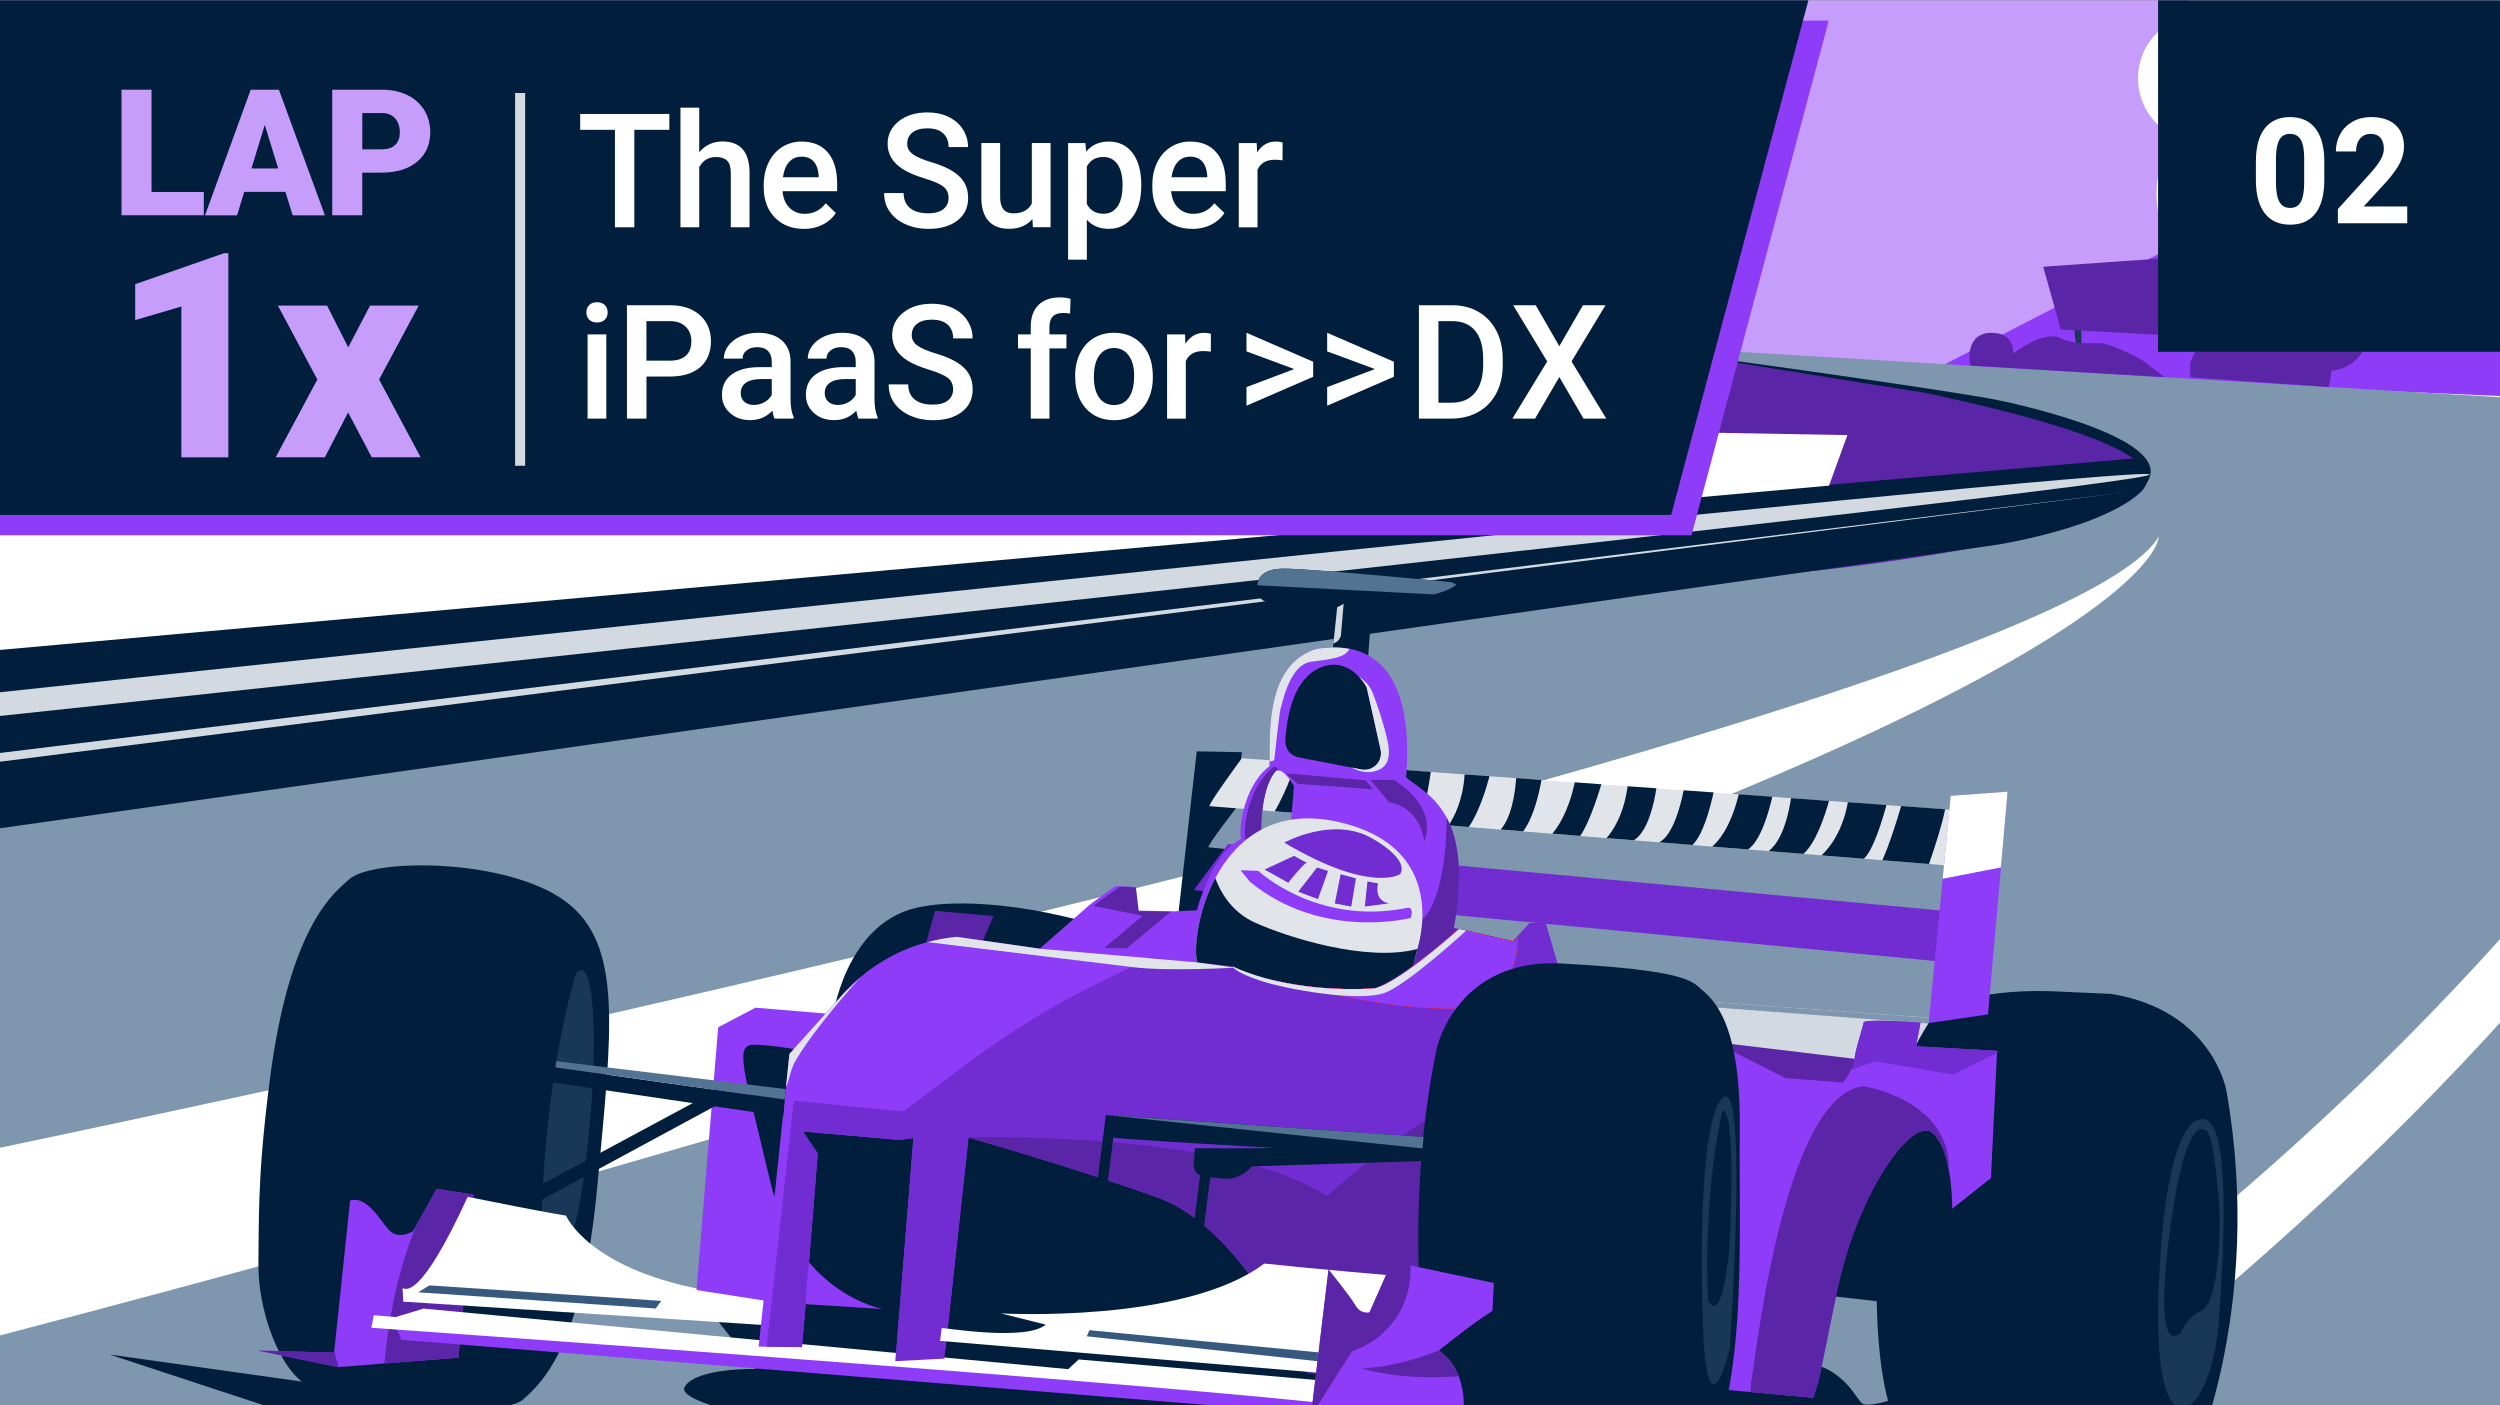 <?xml version="1.0" encoding="UTF-8"?><svg id="_1920x1080_Image" xmlns="http://www.w3.org/2000/svg" viewBox="0 0 539 303"><rect x="0" y="0" width="539" height="303" fill="#808080" stroke="none"/><defs><style>.cls-1{fill:#fff;}.cls-2{fill:#da1d33;}.cls-3{fill:#011f3d;}.cls-4{fill:#d2d9e0;}.cls-5{fill:none;stroke:#d2d9e0;stroke-miterlimit:10;stroke-width:2.17px;}.cls-6{fill:#e1e5ea;}.cls-7{fill:#5b25a7;}.cls-8{fill:#36597d;}.cls-9{fill:#011f3d;}.cls-10{fill:#193857;}.cls-11{fill:#537393;}.cls-12{fill:#c69dfb;}.cls-13{fill:#7e96ae;}.cls-14{fill:#8e3cf7;}.cls-15{fill:#712dd2;}</style></defs><rect class="cls-12" x="-.62" y=".06" width="541.1" height="355.47"/><path class="cls-7" d="M288.58,70.65s21.1-2.84,73.57,5.57c52.47,8.41,117.56,14.57,129.83,22.46,12.26,7.88-48.47,53.2-48.47,53.2l-147.45-2.25-45.43-22.32,37.96-56.65Z"/><path class="cls-1" d="M471.91.06c.27,1.07.58,2.12.94,3.15-6.72.94-11.9,6.7-11.9,13.68,0,5.41,3.11,10.08,7.64,12.35-2.3,3.6-3.64,7.87-3.64,12.47,0,12.8,10.37,23.17,23.17,23.17,1.7,0,3.36-.19,4.96-.54-8.56,7.45-13.98,18.41-13.98,30.65,0,22.43,18.19,40.62,40.62,40.62,7.59,0,14.7-2.09,20.77-5.71V.06h-68.57Z"/><path class="cls-14" d="M536.09,51.33c-5.04,3.82-11.73,4.65-17.55,2.19-17.64-7.48-37.7-6.73-54.73,2.06l-47.45,24.48,124.12,5.39v-37.44l-4.39,3.33Z"/><path class="cls-3" d="M465.06,101.27c-2.68,10.18-32.79,14.49-32.79,14.49L-1.7,177.36l-.03-38.58,464.65-40.19s-2.44-6.38-46.56-15.55v-2.98c16.22,2.03,33.18,4.57,43.35,7.28,0,0,8.57,1.61,5.35,13.93Z"/><path class="cls-13" d="M540.48,355.53V85.73l-194.16-11.57c233.03,29.41,45.04,48.9,45.04,48.9L-1.31,149.84v205.7h541.79Z"/><path class="cls-4" d="M166.04,86.66l-.24.05c-.13-.04-.05-.05.24-.05Z"/><path class="cls-1" d="M541.06,200.18v18.04c-26.95,29.97-60.9,61.47-103.65,93.58l-21.92-3.98s64.78-39.25,125.57-107.64Z"/><path class="cls-1" d="M465.41,115.71C442.15,154.76,32.62,240.66-1.31,247.72v40.55C467.94,165.07,465.41,115.71,465.41,115.71Z"/><path class="cls-3" d="M463.46,102.93c3.45-9.49-32.85-16.69-32.85-16.69-8.31-1.69-52.2-7.97-68.46-10.01l52.47,8.41c44.25,9.2,46.69,15.6,46.69,15.6L-1.31,140.25v38.51l431.88-61.31s29.28-4.61,32.88-14.53Z"/><path class="cls-4" d="M463.46,102.3c-1.02-2.55-423.11,42.62-464.77,47.09v5.11c47.35-5.04,465.78-49.66,464.77-52.2Z"/><polygon class="cls-4" points="-1.31 162.5 -1.31 164.39 458.12 106.15 -1.31 162.5"/><polygon class="cls-3" points="386.29 278.48 412.77 281.45 420.66 240.62 382.09 242.54 386.29 278.48"/><path class="cls-3" d="M179.33,220.36s2.62-22.46,19.92-24.96c0,0,12.19-2.7,34.45,3.25l-5.85,30.32-48.52-8.61Z"/><polygon class="cls-7" points="199.54 203.7 201.59 196.37 214.18 197.51 211.01 204.93 199.54 203.7"/><path class="cls-7" d="M364.44,231.15l34.59,4.17,8.07-7.91s-44.35-5.83-45.02-5.5c-.67.33,2.36,9.23,2.36,9.23Z"/><polygon class="cls-4" points="427.73 220.27 418.74 230.55 353.66 222.73 348.1 215.55 347.86 215.24 347.23 214.42 351.97 214.77 423.42 219.96 427.73 220.27"/><polygon class="cls-13" points="423.79 220.01 423.63 221.27 348.48 215.6 346.69 215.46 348.24 215.29 352.35 214.82 423.79 220.01"/><path class="cls-3" d="M442.84,213.74s-21.85-1.3-27.03,6.84c-5.18,8.14-9.99,19.17-11.05,48.14-1.06,28.97,3.04,44.14,12.76,48.18,9.72,4.04,42.08,14.77,54.33.46,0,0,16.58-34.23,8.19-82.06,0,0-2.81-17.42-24.83-21.01l-12.37-.56Z"/><path class="cls-3" d="M112.71,301.79c-5.11,4.36-39.66.44-46.07-2.88-6.4-3.32-11.12-16.44-10.93-26.88.07-4.68.04-8.75.22-13.7.2-6.09.72-13.54,2.19-25.13,4.26-33.61,13.9-40.72,17.14-43.6,2.46-2.21,10.2-3.33,19-2.95,9.9.44,21.13,2.8,27.73,7.74,12.48,9.32,9.87,28.11,6.81,61.18-3.04,33.06-10.99,41.85-16.09,46.21Z"/><path class="cls-10" d="M124.16,209.87s-6.68,21.41-7.36,52.84c4.79,5.68,6.6,10.53,9.46-12.03,2.86-22.56,2.3-45.99-2.1-40.82Z"/><path class="cls-3" d="M358.34,318.6l150.23,20.61c10.96,1.5,22.07-.33,31.92-5.21v-2.99l-154.11-22.62-4.27-7.29s-129.97-19.32-129.81-18.52-95.22-10.77-95.9-9.55c-.67,1.21-4.9,7.64-4.9,7.64l11.44,14.48s-12.68-.31-15.28,3.78c-2.59,4.09,25,7.58,28.19,13.18l-39.71-2.18-1.02-2.21-111.48-15.68,34.65,11.4-4.6,1.49s231.01,31.35,230.91,32.11c-.1.77,20.19-1.6,20.19-1.6l146.9,20.09h62.84l25.95-4.13v-.58l-188.64-30.19,6.49-2.03Z"/><path class="cls-14" d="M98.84,292.71l-15.98,1.25-9.87.78h-.21s-17.2-3.57-17.2-3.57l16.44.46.04-.29,3.42-32.49c3.63-1.18,6.43,4.29,8.47,6.42,2.05,2.11,5.09.18,5.09.18l.77-1.38,4.33-7.74,7.98,1.25-3.29,35.13Z"/><polygon class="cls-7" points="73 294.74 72.79 294.75 55.58 291.17 72.02 291.63 72.06 291.34 73 294.74"/><path class="cls-7" d="M98.84,292.71l-15.98,1.25c1.3-13.53,4.16-23.24,6.96-29.9l4.33-7.74,7.98,1.25-3.29,35.13Z"/><path class="cls-1" d="M86.8,277.75c.67.08,3.73,2.73,14.03-19.71,18.09,3.65,21.2,4.04,21.2,4.04,0,0,4.69,11.23,29.2,15.91l15.57,1.7-.77,6.08-79.09-5.14-.15-2.89Z"/><path class="cls-3" d="M163.07,222.01c-1.07-.36-6.21,5.21-6.21,5.21l3.42,44.86s9.94,5.7,9.42,6.3c-.52.6-.34,7.95-.34,7.95l225.1,20.3s11.73.37,13.42-2.52l1.7-2.89s-6.29,2.31-7.96,1.44c-1.67-.88-4.49-10.12-17.5-9.1-13.01,1.02-47.87-58.71-47.87-58.71l-38.17-5.5-74.26.59-60.75-7.92Z"/><polygon class="cls-3" points="294.88 142.85 287.35 140.11 287.48 138.74 288.28 130.94 288.58 127.94 295.92 128.72 294.88 142.85"/><path class="cls-3" d="M315.34,129.09c-.25,3.1-5.13,2.92-5.13,2.92l-26.44-1.27s-8.81-.82-8.83-.67c.13.16-4.48.16-3.84-3.76,0,0,0-.05,0-.13-.01-.65.27-3.62,5.82-3.58,6.23.04,35.74,2.89,35.74,2.89,0,0,.66.12,1.33.58.72.49,1.46,1.4,1.34,3.02Z"/><path class="cls-3" d="M258.02,161.99l-4.44,39.19s10.01-.05,10.37-.79c.36-.74,3.79-38.22,3.79-38.22l-9.72-.18Z"/><path class="cls-13" d="M421.3,199.54s-1.78-.18-4.96-.52c-13.89-1.45-54.57-5.73-90.88-9.54-34.26-3.59-64.62-6.78-64.88-6.81-.6-.08,6.11-8.69,6.11-8.69l77.46,5.63,77.14,5.62v13.36s0,.95,0,.95Z"/><path class="cls-13" d="M421.3,198.6s-.03.05-.05.06c-.23.13-2.28.26-4.91.36-13.89-1.45-54.57-5.73-90.88-9.54,6.87-1.23,15.3-3.91,18.63-9.77.02-.04.03-.06.07-.1l77.14,5.62v13.36Z"/><path class="cls-6" d="M422.91,186.85s-2.56-.2-7.03-.57c-2.71-.21-6.11-.48-10.06-.81-1.27-.09-2.59-.21-3.97-.32h-.01s-4.41-.36-4.41-.36c-1.53-.11-3.1-.25-4.72-.37-1.27-.11-2.57-.21-3.89-.32-2.41-.19-4.92-.4-7.49-.6-1.45-.12-2.93-.24-4.43-.36h-.01c-2.53-.2-5.12-.41-7.76-.62h-.01c-1.39-.11-2.8-.22-4.21-.33-2.39-.2-4.79-.38-7.21-.58-1.79-.15-3.6-.3-5.42-.43-1.96-.17-3.93-.32-5.91-.48-1.89-.15-3.79-.29-5.67-.45-2.01-.16-4.01-.32-6.01-.5-2.1-.16-4.2-.33-6.28-.49-1.62-.14-3.23-.26-4.84-.4-2.32-.17-4.62-.37-6.89-.54-1.48-.13-2.91-.24-4.35-.36h-.01c-2-.16-3.98-.32-5.94-.47-2.14-.16-4.23-.34-6.28-.5-7-.57-13.44-1.09-18.99-1.54-2.23-.18-4.33-.35-6.25-.5-8.64-.69-13.95-1.13-14.06-1.14-.6-.08,6.94-10.33,6.94-10.33l11.84.86,4.25.31,18.97,1.38,5.7.42,7.28.52,5.39.39,5.74.42,5.44.4,7.18.52,5.74.42,5.65.41,6.21.44,5.87.44,6.46.46,5.43.39,7.23.53,4.04.3,8.19.6,4.08.29,8.31.6,3.16.23h.01s9.48.7,9.48.7l2.96.21.58,12.16Z"/><path class="cls-14" d="M285.34,304.95s-199.66-16.18-199.07-16.11-.87-2.49-.87-2.49l9.44-.98s68.28,5.28,68.87,5.36c.59.07,104.73,8.51,104.73,8.51l19.92,2.33-3,3.38Z"/><path class="cls-1" d="M91.28,282.14l-5.98,1.82-4.7-.4-.54,2.71s151.81,10.71,202.85,15.99l8.64-4.06-58.99-5.1-2.25,2.09-139.03-13.06Z"/><path class="cls-3" d="M419.37,174.48c-.64,3.28-2.3,8.46-3.49,11.8-2.71-.21-6.11-.48-10.06-.81,1.58-3.45,3.22-8.8,4.07-11.69h.01s9.48.7,9.48.7Z"/><path class="cls-3" d="M401.83,185.15h.01c2.02-1.75,4.05-8.48,4.88-11.6l-8.31-.6c-1.31,7.18-4.76,10.63-5.72,11.47l9.13.73Z"/><path class="cls-3" d="M394.34,172.66c-.91,3.26-2.83,9.09-5.53,11.44-2.41-.19-4.92-.4-7.49-.6,1.51-1.16,3.69-4.08,4.83-11.43l8.19.6Z"/><path class="cls-3" d="M382.11,171.77c-.81,3.56-2.52,9.46-5.22,11.37h-.01c-2.53-.2-5.12-.41-7.76-.62,1.13-.91,3.93-3.81,5.76-11.28l7.23.53Z"/><path class="cls-3" d="M369.45,170.84c-.81,3.69-2.33,9.22-4.55,11.34-2.39-.2-4.79-.38-7.21-.58,1.33-.62,3.6-2.93,5.31-11.21l6.46.46Z"/><path class="cls-3" d="M357.12,169.95c-.48,3.18-1.81,9.32-4.86,11.22-1.96-.17-3.93-.32-5.91-.48,1.3-1.43,3.71-4.86,4.56-11.17l6.21.44Z"/><path class="cls-3" d="M345.26,169.1c-.95,3.12-2.87,8.8-4.58,11.13-2.01-.16-4.01-.32-6.01-.5,1.07-1.22,3.46-4.52,4.85-11.06l5.74.42Z"/><path class="cls-3" d="M332.34,168.15c-.53,3.02-1.7,8.07-3.95,11.09-1.62-.14-3.23-.26-4.84-.4,1.3-1.46,2.84-4.56,3.35-11.09l5.44.4Z"/><path class="cls-3" d="M321.15,167.34c-.78,2.89-2.33,7.87-4.49,10.97-1.48-.13-2.91-.24-4.35-.36,1.14-1.67,3.11-5.32,3.46-10.99l5.39.39Z"/><path class="cls-3" d="M308.49,166.42c-.43,2.8-1.25,7.66-2.13,11.04-2.14-.16-4.23-.34-6.28-.5l2.71-10.96,5.7.42Z"/><path class="cls-3" d="M283.81,164.63l-2.73,10.79c-2.23-.18-4.33-.35-6.25-.5,1.9-3.21,3.69-7.78,4.73-10.61l4.25.31Z"/><polygon class="cls-15" points="419.76 196.43 264.75 181.98 257.39 191.91 418.64 207.34 419.76 196.43"/><path class="cls-14" d="M430.59,226.98l.03-.41-17.52-.99.95-5.09s-12.14-.93-12.26-.02c-.11.9-2.09,6.78-1.94,8.03.06.49-.3,1.35-.77,2.21-.72,1.34-1.69,2.69-1.69,2.69l-12.46-.97-40.89-20.64-8.3-4.2-2.55-8.69-3.41.1-3.65,3.97-10.02-2.3c-.57-.13-1.18-.27-1.83-.42-.27-.07-.56-.14-.85-.2,2.18-12.16.88-19.28-1.56-23.8-2.56-4.81-6.4-6.7-8.71-8.62,1.62-21.07-5.95-26.55-12.19-27.75-3.11-.61-5.88-.16-7.03-.04-11.18,3.23-10.13,18.54-10.22,24.31-.01.32-.01.61-.03.88,0,.07,0,.12,0,.17-4.59,3.34-6.66,11.37-6.18,15.63,0,.01,0,.04,0,.05-6.45,3.37-9.46,15.38-9.46,15.38l-4.87.22-1.79-.04-6.82-.13-.61-5.15-3.48-.12-5.25,3.79-.42.36-10.64,9.34-17.77-2.57s-.07,0-.11.01c-2.14.19-4.24.57-6.3,1.13-2.45.65-4.83,1.55-7.1,2.69-3.49,1.77-6.72,4.06-9.54,6.84-.03.04-.08.08-.12.13-.52.51-1.01,1.02-1.49,1.56l-3.76,4.2-15.1-1.26-8.04,4.23-4.67,56.64,14.46,2.26-1.07,9.94,1.72.02,7.61.08.81-9.26,2.62.17,14.06.89s-6.72-1.13-13.31-7.3c-.9-.82-1.79-1.75-2.66-2.78l1.88-23.49-3.19-4.72,20.81,1.82.69-.1,1.8-.25.53-.08-3.69,46.2,10.58-.55,4.98-45.75s22.39,6.34,40.96,13.01c18.58,6.67,32.16,37.79,32.16,37.79l50.62,2.04,39.84,1.6,4.99.46,13.58,1.23,1.14-3.67,3.53-17.22c4.18-22.51,16.44-39.74,20.92-36.27,1.78,1.39,2.83,4.25,3.46,7.22.95,4.48.9,9.18.9,9.18l8.35-6.6,1.3-27.02ZM166.11,254.91c-5.69-24.21-7.98-29.74-3.49-29.68,2.59.05,6.06.53,8.52.93l-.95,1.07-.72,6.92-2.5,23.95c-.31-1.01-.6-2.08-.86-3.19ZM271.89,181.84c-.03-.92-.03-1.79-.02-2.6.14-10.78,3.36-13.15,3.36-13.15h.01c1.67-.45,3.74,3.43,3.74,3.43l-.82,9.61-6.27,2.71Z"/><path class="cls-10" d="M234.6,195.14s-.06.03-.08.02c-.04-.02,0-.03.08-.02Z"/><path class="cls-7" d="M252.32,196.59s0,.04,0,.04l-9.38,7.81-4.89-.03,8.3-6.96s-7.58-1.56-10.6-2.12l.42-.36,5.25-3.79,3.48.12.61,5.15,6.82.13Z"/><path class="cls-14" d="M428.61,218.7l-12.8,1.88c.04-.35,1.69-17.27,3.04-31.13.93-9.69,1.73-17.88,1.73-17.88l12.27-.91-1.44,16.34-2.79,31.69Z"/><path class="cls-3" d="M296.28,165.29c-.73.53-1.63.77-2.53.65-.08,0-.16-.03-.23-.04l-2.16-.42-11.38-2.19c-1.76-.33-2.97-1.92-2.86-3.71.26-4.39,1.46-12.14,6.4-15.06,4.48-2.63,7.75-.47,9.54,1.46,1.04,1.13,1.59,2.19,1.59,2.19l3.01,13.48c.3,1.38-.23,2.8-1.37,3.64Z"/><path class="cls-7" d="M276.17,166.21h-.01c-.31-.15-.61-.2-.9-.12h-.01s-3.22,2.38-3.36,13.15c0,.16,0,.31,0,.47l-3.44,1.27c-.49-4.26,1.58-12.3,6.18-15.63,0-.05,0-.11,0-.17l1.55,1.04Z"/><path class="cls-7" d="M277.49,166.77l16.95,1.46s1.66,2.14,1.68,2.01c.02-.14-16.28-1.23-16.28-1.23,0,0-3.01-2.45-2.34-2.23Z"/><path class="cls-7" d="M316.12,200.69c-3.49,2.97-9.96,8.4-10.44,8.5-.66.13-5.41-5.88.6-10.64,4.93-3.88,5.67-17.43,5.61-22.27,2.44,4.52,3.74,11.64,1.56,23.8.3.06.58.13.85.2.65.15,1.26.29,1.83.42Z"/><path class="cls-6" d="M305.59,204.6c-.08.3-.14.45-.14.45l-2.11,8.54-12.78,10.55-31.36-11.74-1.29-6.03c-.31-3.97.82-10.88,4.11-17.06,4.43-8.33,12.79-15.33,26.85-12.03,22.43,5.25,17.69,24.16,16.71,27.31Z"/><path class="cls-7" d="M300.48,168.14s9.51,5.29,6.63,13.23c0,0-.8-7.4-7.84-8.43.11-.32-3.82-4.77-3.82-4.77l5.03-.03Z"/><path class="cls-15" d="M430.59,226.98l-9.55,4.73s-16.06-2.81-16.52-2.87c-.37-.05-3.86,1.23-5.43,1.86.47-.86.83-1.72.77-2.21-.15-1.24,1.82-7.12,1.94-8.03.11-.9,12.26.02,12.26.02l-.95,5.09,17.52.99-.03.41Z"/><path class="cls-10" d="M473.96,241.49s-7.24-.19-8.58,37.15c-1.34,37.34,11.36,26.85,12.91,6.96,1.55-19.89,2.55-46.87-4.33-44.11Z"/><path class="cls-3" d="M474.88,243.46s-3.75-2.27-6.91,20.88c-3.16,23.15-.29,25.3,2.25,22.93,0,0,1.33-3.42,4.64-4.79,3.4-2.04,4.22-17.4,3.41-25.13-.81-7.73-1.36-14.08-3.4-13.89Z"/><path class="cls-3" d="M305.59,204.6c-.08.3-.14.45-.14.45l-2.11,8.54-12.78,10.55-31.36-11.74-1.29-6.03c-.31-3.97.82-10.88,4.11-17.06.92,2.55,3.21,7.15,8.42,9.54,7.27,3.33,24.36,8.63,35.14,5.75Z"/><path class="cls-15" d="M196.43,245.43l-1.8.25-.69.1-20.81-1.82,3.19,4.72-1.88,23.49c-.84,6.84-.72,9.01-.72,9.01l-.81,9.26-7.61-.08,5.83-53.09s25.78,2.8,25.83,2.35l-.52,5.81Z"/><path class="cls-15" d="M344.04,211.8l-11.48,86.29-21.74-.88-28.87-1.17s-13.58-31.12-32.16-37.79c-18.57-6.67-40.96-13.01-40.96-13.01l-5.23,47.68-10.58.55,3.94-48.12-2.33.33c.24-2.83.55-6.37.55-6.37l12.67-9.52c10.08-7.58,20.91-14.11,32.32-19.5l8.09-3.81,17.2,1.82s3.22,1.71,9.24,3.13c5.16,1.2,12.41,2.19,21.44,1.66,4.95-1.32,14.92-9.94,18.16-12.82l1.54.36,10.31,2.36.85-.92,2.8-3.06,3.41-.1,2.55,8.69,8.3,4.2Z"/><path class="cls-7" d="M310.82,297.21l-28.87-1.17s-13.58-31.12-32.16-37.79c-18.57-6.67-40.96-13.01-40.96-13.01,0,0,55.57-1.65,77.29,12.67,0,0,16.06-14.77,27.51-19.66l-2.81,58.95Z"/><path class="cls-2" d="M313.87,217.45c-16.01.4-39.15-6-39.15-6h.25c5.16,1.19,12.41,2.18,21.44,1.66,4.95-1.32,14.92-9.94,18.16-12.82l11.85,2.71.85-.92c-.19,5.64-2.19,15.1-13.41,15.37Z"/><path class="cls-2" d="M313.87,217.45c-16.01.4-39.15-6-39.15-6h.25c5.16,1.19,12.41,2.18,21.44,1.66,4.95-1.32,14.92-9.94,18.16-12.82l11.85,2.71.85-.92c-.19,5.64-2.19,15.1-13.41,15.37Z"/><path class="cls-2" d="M313.87,217.45c-16.01.4-39.15-6-39.15-6h.25c5.16,1.19,12.41,2.18,21.44,1.66,4.95-1.32,14.92-9.94,18.16-12.82l11.85,2.71.85-.92c-.19,5.64-2.19,15.1-13.41,15.37Z"/><path class="cls-2" d="M313.87,217.45c-16.01.4-39.15-6-39.15-6h.25c5.16,1.19,12.41,2.18,21.44,1.66,4.95-1.32,14.92-9.94,18.16-12.82l11.85,2.71.85-.92c-.19,5.64-2.19,15.1-13.41,15.37Z"/><path class="cls-2" d="M313.87,217.45c-16.01.4-39.15-6-39.15-6h.25c5.16,1.19,12.41,2.18,21.44,1.66,4.95-1.32,14.92-9.94,18.16-12.82l11.85,2.71.85-.92c-.19,5.64-2.19,15.1-13.41,15.37Z"/><path class="cls-2" d="M313.87,217.45c-16.01.4-39.15-6-39.15-6h.25c5.16,1.19,12.41,2.18,21.44,1.66,4.95-1.32,14.92-9.94,18.16-12.82l11.85,2.71.85-.92c-.19,5.64-2.19,15.1-13.41,15.37Z"/><path class="cls-2" d="M313.87,217.45c-16.01.4-39.15-6-39.15-6h.25c5.16,1.19,12.41,2.18,21.44,1.66,4.95-1.32,14.92-9.94,18.16-12.82l11.85,2.71.85-.92c-.19,5.64-2.19,15.1-13.41,15.37Z"/><path class="cls-2" d="M313.87,217.45c-16.01.4-39.15-6-39.15-6h.25c5.16,1.19,12.41,2.18,21.44,1.66,4.95-1.32,14.92-9.94,18.16-12.82l11.85,2.71.85-.92c-.19,5.64-2.19,15.1-13.41,15.37Z"/><path class="cls-2" d="M313.87,217.45c-16.01.4-39.15-6-39.15-6h.25c5.16,1.19,12.41,2.18,21.44,1.66,4.95-1.32,14.92-9.94,18.16-12.82l11.85,2.71.85-.92c-.19,5.64-2.19,15.1-13.41,15.37Z"/><path class="cls-2" d="M313.87,217.45c-16.01.4-39.15-6-39.15-6h.25c5.16,1.19,12.41,2.18,21.44,1.66,4.95-1.32,14.92-9.94,18.16-12.82l11.85,2.71.85-.92c-.19,5.64-2.19,15.1-13.41,15.37Z"/><path class="cls-14" d="M313.87,217.45c-16.01.4-39.15-6-39.15-6h.25c5.16,1.19,12.41,2.18,21.44,1.66,4.95-1.32,14.92-9.94,18.16-12.82l11.85,2.71.85-.92c-.19,5.64-2.19,15.1-13.41,15.37Z"/><path class="cls-3" d="M365.5,319.49c-8.12,9.07-41.23,2.3-41.23,2.3l-2.38-.15c-6.34-.42-11.66-5.13-12.61-11.42,0-.08-.02-.16-.04-.24-1.5-11.08-7.29-46.81.58-84.19,0,0,4.38-19.25,26.85-18.06,16.8.89,23.87,2.18,27.19,3.59,1.13.46,1.81.95,2.31,1.43.5.49,1.37,1.09,2.36,2.16,2.85,3.03,6.79,9.83,6.57,28.71-.28,25.48,2.03,57.9-9.61,75.88Z"/><path class="cls-10" d="M371.15,237.03s-5.41,3.19-4.02,47.89c.82,26.39,5.72,6.31,5.79,5.76.07-.55,4.2-61.08-1.77-53.65Z"/><path class="cls-3" d="M368.26,280.38s-1.27-21.5,3.1-40.9c0,0,3.06-2.22,1.53,29,0,0-1.37,17.7-4.63,11.91Z"/><polygon class="cls-3" points="116.08 259.06 158.27 236.25 153.42 235.64 116.53 255.48 116.08 259.06"/><path class="cls-3" d="M168.87,240.71l-50.31-7.41.34-3.29c6.51.92,37.88,5.36,50.28,7.04l-.3,3.67Z"/><polygon class="cls-3" points="237.65 264.12 235.45 263.84 238.42 240.39 240.64 240.51 237.65 264.12"/><polygon class="cls-3" points="258.68 271.53 256.48 271.25 259.45 247.81 261.67 247.92 258.68 271.53"/><path class="cls-3" d="M307.01,249.27s-67.18-3.6-67.12-4.05c.06-.46.75-4.7.75-4.7,0,0,66.51,4.61,66.97,4.67.46.06-.6,4.09-.6,4.09Z"/><path class="cls-3" d="M257.61,247.55v.03s-.24,3.48-.24,3.48c-.09,1.28.84,2.41,2.12,2.56l3.94.47c4.01.48,7.61-2.46,7.95-6.48h0l-13.77-.06Z"/><polygon class="cls-3" points="259.72 251.79 310.6 250.18 310.59 246.75 259.45 247.81 259.72 251.79"/><path class="cls-15" d="M276.89,181.67s10.48-5.83,19-.88c8.52,4.95,5.95,7.68,5.95,7.68,0,0-6.29,4.25-24.95-6.8Z"/><path class="cls-14" d="M271.31,187.77s12.47,11.79,31.83,8.02c1.95-.57,1.02,2.12,1.02,2.12,0,0-19.16,4.96-34.67-7.8l-2.03-2.49,3.85.14Z"/><polygon class="cls-15" points="283.96 187.03 279.89 192.26 284.15 193.85 286.32 187.79 283.96 187.03"/><polygon class="cls-15" points="289.05 188.49 292.34 189.38 291.33 195.47 287.78 194.78 289.05 188.49"/><path class="cls-15" d="M277.79,190.35c.04-.35,3.89-4.79,4.08-4.41.19.38-2.87-1.42-2.87-1.42l-6.36,2.95,5.15,2.88Z"/><path class="cls-15" d="M294.83,190.05l2.29.41s-1.06,3.74,2.39,4.29l-5.26.7.57-5.4Z"/><path class="cls-1" d="M203.03,286.34c.61-.12,18.17,2.9,22.42-.75l-9.66-2.42s39.59,2.23,56.78-10.75c10.62,1.15,29.55,2.75,29.55,2.75l-10.09,21.45-89.35-7.53.35-2.75Z"/><polygon class="cls-8" points="234.87 286.79 288.44 291.98 287.6 293.86 234.31 288.11 234.87 286.79"/><polygon class="cls-8" points="142.58 280.47 141.37 282.11 90.18 278.62 92.56 277.13 142.58 280.47"/><path class="cls-14" d="M321.68,310.95l-23.87,1.39-15.79-2,.61-5.05,3.8-31.56s4.62,5.7,5.77,7.7c1.13,2.01,3.05,1.56,3.05,1.56l4.87-11,3.95.83,18.01,3.8-.3,6.01s-2.75,1.5-11.54,8.52c.1.07.19.14.29.22,1.97,1.49,3.21,3.38,3.97,5.35,2.16,5.56.51,11.76.51,11.76l6.66,2.47Z"/><path class="cls-7" d="M314.51,296.72c-5.53.43-13.3.42-20.95-1.67,0,0,7.78-.21,16.68-3.91,1.97,1.49,3.5,3.6,4.26,5.58Z"/><path class="cls-7" d="M291.52,291.31h0l-8.89,13.97,3.8-31.56s4.62,5.7,5.77,7.7c1.13,2.01,3.05,1.56,3.05,1.56l4.87-11,3.95.83c0,.1.01.21.02.31.39,8.19-4.78,15.63-12.57,18.19Z"/><path class="cls-7" d="M420.17,250.82l-.14.61c-.62-2.97-1.67-5.84-3.46-7.22-4.48-3.47-16.73,13.76-20.92,36.27l-3.53,17.22-1.14,3.67-13.58-1.23.16-2.39c.61-1.27,6.43-61.36,24.15-63.58,0,0,17.56,2.66,18.46,16.65Z"/><path class="cls-11" d="M169.17,237.05c-12.39-1.68-42.88-6.01-49.38-6.92l.13-1.33,14.47,1.75,34.96,4.26-.05.73-.13,1.52Z"/><polygon class="cls-11" points="238.42 240.39 306.92 245.13 306.69 247.61 238.42 240.39"/><path class="cls-11" d="M314,126.07c-1.98,1.5-4.94,2.08-4.94,2.08l-37.95-1.97c-.01-.65.27-3.62,5.82-3.58,6.23.04,35.74,2.89,35.74,2.89,0,0,.66.12,1.33.58Z"/><path class="cls-4" d="M289.11,136.96s-.16,1.25-1.62,1.78l.8-7.8c.76-.44,1.4-.77,1.4-.77l-.58,6.79Z"/><path class="cls-1" d="M431.4,187.01l-12.56,2.45c.93-9.69,1.73-17.88,1.73-17.88l12.27-.91-1.44,16.34Z"/><path class="cls-6" d="M257.24,207.41l-8.99-.78-24.08-2.08-17.88-2.56c-2.14.19-4.24.57-6.3,1.13,7.81.95,29.73,3.63,44.23,5.4,7.89.96,22.17.1,22.17.1l-9.16-1.23Z"/><path class="cls-6" d="M316.12,200.64c-3.42,3.1-12.9,11.48-17.29,13.31-5.42,2.26-21.77-.67-27.41-2.61-5.64-1.95-5.68-3.02-5.68-3.02,0,0,3.22,1.71,9.24,3.13,5.16,1.2,12.41,2.19,21.44,1.66,4.95-1.32,14.92-9.94,18.16-12.82l1.54.36Z"/><path class="cls-6" d="M185.54,210.66c-5.77,6.42-11.26,13.33-13.94,17.88-1.35,2.29-1.57,5.16-2.12,5.61l.72-6.92.95-1.07,6.84-7.63,3.76-4.2c.48-.54,3.28-3.17,3.8-3.68Z"/><path class="cls-6" d="M290.97,139.9c-1.01,1.86-3.53,2.16-8.29,2.77-4.84.64-6.29,9.57-6.52,9.85-.25.29-1.34,10.61-1.42,11.23-.03.22-.47.35-1.01.43.09-5.77-.95-21.08,10.22-24.31,1.15-.12,3.92-.57,7.03.04Z"/><path class="cls-6" d="M295.99,166.38c-1.46.26-2.97-.07-4.29-.74-.11-.06-.22-.11-.34-.17l2.16.42c.08,0,.16.03.23.04.9.11,1.8-.12,2.53-.65,1.13-.84,1.67-2.25,1.37-3.64l-3.01-13.48s-.55-1.06-1.59-2.19h0c1.38.85,2.44,2.12,3,3.64.93,2.48,2.33,6.53,3.11,10.16.93,4.32-.5,6.11-3.18,6.59Z"/><path class="cls-10" d="M365.47,303.25s0,.03,0,.04c0-.08-.03-.2-.06-.38.03.11.04.23.06.34Z"/><polygon class="cls-1" points="398.3 93.81 -1.31 86.72 -1.31 140.24 394.34 104.7 398.3 93.81"/><polygon class="cls-10" points="447.1 70.19 447.63 74.64 448.77 74.64 448.71 70.19 447.1 70.19"/><polygon class="cls-3" points="479.15 71.77 479.68 76.22 480.83 76.22 480.77 71.77 479.15 71.77"/><path class="cls-7" d="M440.51,57.51l3.8,13.53s42.57,2.47,42.55,1.68-1.86-18.34-1.86-18.34l-44.49,3.13Z"/><path class="cls-7" d="M434.03,76.22s6.66-5.12,10.13-3.35c3.47,1.77,8.48.81,9.86,1.28,5.51,1.88,8.39,3.88,8.39,3.88l4.2,3.29s-41.51-2.47-41.74-2.49c-.23-.01-1.4-6.81,4.14-7.06,5.55-.26,5.02,4.45,5.02,4.45Z"/><path class="cls-7" d="M472.23,78.34s4.27-14.36,19.48-12.33c15.2,2.03,10.3,17.43,10.3,17.43l-29.78-2.11v-2.99Z"/><path class="cls-7" d="M493.61,68.2s1.81-8.78,10.77-5.91c8.95,2.87,8.62,16.95-2.53,17.77-11.15.82-8.23-11.85-8.23-11.85Z"/><polygon class="cls-14" points="364.69 115.41 -.97 115.41 -.97 4.44 394.28 4.44 364.69 115.41"/><polygon class="cls-9" points="360.3 111.02 -1.31 111.02 -1.31 .06 389.89 .06 360.3 111.02"/><path class="cls-1" d="M144.32,27.99h-7.56v21.01h-4.18v-21.01h-7.49v-3.42h19.22v3.42Z"/><path class="cls-1" d="M150.75,32.82c1.32-1.54,2.99-2.32,5.01-2.32,3.84,0,5.79,2.21,5.84,6.63v11.87h-4.04v-11.71c0-1.25-.27-2.14-.81-2.66-.54-.52-1.33-.78-2.37-.78-1.62,0-2.83.73-3.63,2.18v12.97h-4.04v-25.78h4.04v9.6Z"/><path class="cls-1" d="M173.28,49.34c-2.56,0-4.64-.81-6.23-2.44-1.59-1.63-2.39-3.8-2.39-6.5v-.5c0-1.81.35-3.43,1.04-4.86s1.67-2.54,2.92-3.33c1.25-.79,2.65-1.19,4.19-1.19,2.45,0,4.35.79,5.68,2.37,1.34,1.58,2,3.81,2,6.7v1.64h-11.77c.12,1.5.62,2.69,1.49,3.56.87.87,1.97,1.31,3.29,1.31,1.85,0,3.36-.75,4.53-2.27l2.18,2.1c-.72,1.09-1.68,1.93-2.89,2.53-1.2.6-2.56.9-4.05.9ZM172.8,33.78c-1.11,0-2.01.39-2.69,1.17-.68.78-1.12,1.87-1.31,3.27h7.71v-.3c-.09-1.36-.45-2.4-1.08-3.1s-1.51-1.05-2.63-1.05Z"/><path class="cls-1" d="M204.51,42.71c0-1.07-.37-1.9-1.12-2.48-.75-.58-2.1-1.17-4.05-1.76-1.95-.59-3.51-1.25-4.66-1.98-2.21-1.4-3.31-3.22-3.31-5.47,0-1.97.8-3.59,2.39-4.87s3.66-1.91,6.2-1.91c1.69,0,3.19.31,4.51.94,1.32.63,2.36,1.52,3.11,2.68.75,1.16,1.13,2.44,1.13,3.85h-4.19c0-1.26-.4-2.25-1.19-2.97-.79-.72-1.93-1.07-3.4-1.07-1.38,0-2.44.3-3.2.89-.76.59-1.14,1.41-1.14,2.47,0,.89.41,1.63,1.23,2.23.82.6,2.17,1.18,4.06,1.74,1.89.56,3.4,1.21,4.54,1.93,1.14.72,1.98,1.55,2.51,2.48s.8,2.03.8,3.28c0,2.04-.77,3.66-2.32,4.86-1.55,1.2-3.65,1.8-6.3,1.8-1.75,0-3.37-.33-4.84-.98-1.47-.65-2.61-1.56-3.43-2.71-.82-1.15-1.22-2.5-1.22-4.03h4.21c0,1.39.45,2.46,1.36,3.22.91.76,2.21,1.14,3.91,1.14,1.46,0,2.57-.3,3.3-.9.74-.6,1.11-1.39,1.11-2.37Z"/><path class="cls-1" d="M222.59,47.22c-1.19,1.41-2.87,2.11-5.06,2.11-1.95,0-3.43-.58-4.44-1.73s-1.51-2.82-1.51-5v-11.77h4.05v11.71c0,2.3.95,3.46,2.85,3.46s3.29-.71,3.98-2.13v-13.04h4.04v18.16h-3.81l-.1-1.78Z"/><path class="cls-1" d="M246.05,40.11c0,2.81-.63,5.05-1.9,6.72-1.26,1.67-2.96,2.51-5.09,2.51-1.98,0-3.56-.65-4.74-1.96v8.61h-4.04v-25.14h3.73l.17,1.85c1.19-1.45,2.8-2.18,4.84-2.18,2.2,0,3.92.82,5.17,2.48s1.87,3.94,1.87,6.87v.25ZM242.02,39.75c0-1.81-.36-3.25-1.07-4.31-.72-1.06-1.74-1.59-3.07-1.59-1.65,0-2.84.69-3.56,2.06v8.06c.73,1.41,1.93,2.11,3.6,2.11,1.29,0,2.29-.52,3.02-1.57.73-1.05,1.09-2.63,1.09-4.76Z"/><path class="cls-1" d="M257.06,49.34c-2.56,0-4.64-.81-6.23-2.44-1.59-1.63-2.39-3.8-2.39-6.5v-.5c0-1.81.35-3.43,1.04-4.86s1.67-2.54,2.92-3.33c1.25-.79,2.65-1.19,4.19-1.19,2.45,0,4.35.79,5.68,2.37,1.34,1.58,2,3.81,2,6.7v1.64h-11.77c.12,1.5.62,2.69,1.49,3.56.87.87,1.97,1.31,3.29,1.31,1.85,0,3.36-.75,4.53-2.27l2.18,2.1c-.72,1.09-1.68,1.93-2.89,2.53-1.2.6-2.56.9-4.05.9ZM256.58,33.78c-1.11,0-2.01.39-2.69,1.17-.68.78-1.12,1.87-1.31,3.27h7.71v-.3c-.09-1.36-.45-2.4-1.08-3.1s-1.51-1.05-2.63-1.05Z"/><path class="cls-1" d="M276.51,34.57c-.53-.09-1.08-.13-1.65-.13-1.85,0-3.1.72-3.74,2.15v12.42h-4.04v-18.16h3.86l.1,2.03c.98-1.58,2.33-2.37,4.06-2.37.58,0,1.05.08,1.43.23l-.02,3.83Z"/><path class="cls-1" d="M126.43,67.36c0-.63.2-1.16.59-1.57.39-.42.96-.63,1.69-.63s1.3.21,1.7.63.6.94.6,1.57-.2,1.14-.6,1.55-.96.62-1.7.62-1.3-.21-1.69-.62c-.39-.41-.59-.93-.59-1.55ZM130.72,90.25h-4.04v-18.16h4.04v18.16Z"/><path class="cls-1" d="M139.38,81.19v9.06h-4.21v-24.44h9.27c2.71,0,4.86.71,6.45,2.13s2.39,3.3,2.39,5.64-.78,4.26-2.34,5.6-3.74,2-6.55,2h-5.01ZM139.38,77.76h5.06c1.5,0,2.64-.36,3.43-1.07.79-.71,1.18-1.74,1.18-3.08s-.4-2.37-1.2-3.16c-.8-.79-1.9-1.19-3.3-1.22h-5.18v8.53Z"/><path class="cls-1" d="M166.99,90.25c-.18-.35-.33-.91-.47-1.7-1.29,1.35-2.86,2.03-4.73,2.03s-3.28-.52-4.43-1.56c-1.14-1.04-1.71-2.33-1.71-3.86,0-1.94.71-3.42,2.14-4.46s3.46-1.55,6.12-1.55h2.48v-1.19c0-.94-.26-1.69-.78-2.26-.52-.57-1.32-.85-2.38-.85-.92,0-1.68.23-2.26.7-.59.46-.88,1.05-.88,1.77h-4.04c0-1,.33-1.93.98-2.79.66-.87,1.55-1.55,2.67-2.04,1.13-.49,2.38-.74,3.77-.74,2.11,0,3.79.53,5.04,1.6s1.9,2.57,1.93,4.51v8.19c0,1.63.23,2.94.68,3.91v.29h-4.13ZM162.54,87.31c.8,0,1.55-.2,2.26-.59.7-.39,1.23-.92,1.59-1.58v-3.42h-2.18c-1.5,0-2.62.26-3.38.79-.75.53-1.13,1.27-1.13,2.23,0,.78.26,1.41.77,1.87.52.46,1.21.7,2.07.7Z"/><path class="cls-1" d="M185.09,90.25c-.18-.35-.33-.91-.47-1.7-1.29,1.35-2.86,2.03-4.73,2.03s-3.28-.52-4.43-1.56c-1.14-1.04-1.71-2.33-1.71-3.86,0-1.94.71-3.42,2.14-4.46s3.46-1.55,6.12-1.55h2.48v-1.19c0-.94-.26-1.69-.78-2.26-.52-.57-1.32-.85-2.38-.85-.92,0-1.68.23-2.26.7-.59.46-.88,1.05-.88,1.77h-4.04c0-1,.33-1.93.98-2.79.66-.87,1.55-1.55,2.67-2.04,1.13-.49,2.38-.74,3.77-.74,2.11,0,3.79.53,5.04,1.6s1.9,2.57,1.93,4.51v8.19c0,1.63.23,2.94.68,3.91v.29h-4.13ZM180.65,87.31c.8,0,1.55-.2,2.26-.59.7-.39,1.23-.92,1.59-1.58v-3.42h-2.18c-1.5,0-2.62.26-3.38.79-.75.53-1.13,1.27-1.13,2.23,0,.78.26,1.41.77,1.87.52.46,1.21.7,2.07.7Z"/><path class="cls-1" d="M205.49,83.96c0-1.07-.37-1.9-1.12-2.48-.75-.58-2.1-1.17-4.05-1.76-1.95-.59-3.51-1.25-4.66-1.98-2.21-1.4-3.31-3.22-3.31-5.47,0-1.97.8-3.59,2.39-4.87s3.66-1.91,6.2-1.91c1.69,0,3.19.31,4.51.94,1.32.63,2.36,1.52,3.11,2.68.75,1.16,1.13,2.44,1.13,3.85h-4.19c0-1.26-.4-2.25-1.19-2.97-.79-.72-1.93-1.07-3.4-1.07-1.38,0-2.44.3-3.2.89-.76.59-1.14,1.41-1.14,2.47,0,.89.41,1.63,1.23,2.23.82.6,2.17,1.18,4.06,1.74,1.89.56,3.4,1.21,4.54,1.93,1.14.72,1.98,1.55,2.51,2.48s.8,2.03.8,3.28c0,2.04-.77,3.66-2.32,4.86-1.55,1.2-3.65,1.8-6.3,1.8-1.75,0-3.37-.33-4.84-.98-1.47-.65-2.61-1.56-3.43-2.71-.82-1.15-1.22-2.5-1.22-4.03h4.21c0,1.39.45,2.46,1.36,3.22.91.76,2.21,1.14,3.91,1.14,1.46,0,2.57-.3,3.3-.9.74-.6,1.11-1.39,1.11-2.37Z"/><path class="cls-1" d="M222.23,90.25v-15.14h-2.75v-3.02h2.75v-1.66c0-2.01.56-3.57,1.66-4.67,1.11-1.1,2.66-1.64,4.66-1.64.71,0,1.46.1,2.26.3l-.1,3.19c-.44-.09-.96-.13-1.55-.13-1.93,0-2.9,1-2.9,3v1.61h3.66v3.02h-3.66v15.14h-4.05Z"/><path class="cls-1" d="M231.8,81c0-1.78.35-3.38,1.05-4.81.7-1.43,1.68-2.52,2.95-3.29s2.72-1.15,4.36-1.15c2.43,0,4.4.79,5.92,2.37s2.33,3.67,2.45,6.28l.02.96c0,1.79-.34,3.39-1.02,4.8-.68,1.41-1.66,2.5-2.93,3.27-1.27.77-2.74,1.16-4.4,1.16-2.54,0-4.58-.85-6.1-2.56-1.53-1.71-2.29-3.98-2.29-6.82v-.2ZM235.84,81.35c0,1.87.38,3.33,1.15,4.39.77,1.06,1.83,1.59,3.2,1.59s2.43-.54,3.19-1.61c.76-1.07,1.14-2.65,1.14-4.72,0-1.83-.39-3.29-1.17-4.36-.78-1.07-1.85-1.61-3.19-1.61s-2.37.53-3.15,1.59c-.78,1.06-1.17,2.64-1.17,4.74Z"/><path class="cls-1" d="M261.05,75.82c-.53-.09-1.08-.13-1.65-.13-1.85,0-3.1.72-3.74,2.15v12.42h-4.04v-18.16h3.86l.1,2.03c.98-1.58,2.33-2.37,4.06-2.37.58,0,1.05.08,1.43.23l-.02,3.83Z"/><path class="cls-1" d="M279.03,79.57l-10.29-3.81v-4.01l14.38,6.24v3.24l-14.38,6.24v-4.01l10.29-3.89Z"/><path class="cls-1" d="M296.43,79.57l-10.29-3.81v-4.01l14.38,6.24v3.24l-14.38,6.24v-4.01l10.29-3.89Z"/><path class="cls-1" d="M305.92,90.25v-24.44h7.16c2.14,0,4.04.48,5.7,1.44s2.94,2.33,3.85,4.09c.91,1.77,1.36,3.79,1.36,6.08v1.23c0,2.32-.46,4.35-1.37,6.11-.92,1.76-2.22,3.11-3.91,4.06s-3.63,1.43-5.82,1.43h-6.97ZM310.13,69.24v17.59h2.75c2.21,0,3.9-.7,5.08-2.09,1.18-1.39,1.78-3.39,1.81-5.99v-1.36c0-2.65-.57-4.67-1.71-6.06-1.14-1.4-2.8-2.09-4.98-2.09h-2.95Z"/><path class="cls-1" d="M336.19,74.64l5.09-8.83h4.86l-7.32,12.12,7.49,12.32h-4.91l-5.21-8.96-5.23,8.96h-4.89l7.51-12.32-7.34-12.12h4.86l5.09,8.83Z"/><path class="cls-12" d="M32.67,41.39h11.27v5.02h-17.74v-27.07h6.47v22.05Z"/><path class="cls-12" d="M61.53,41.36h-8.87l-1.55,5.06h-6.91l9.85-27.07h6.08l9.92,27.07h-6.95l-1.57-5.06ZM54.21,36.32h5.77l-2.89-9.39-2.88,9.39Z"/><path class="cls-12" d="M78.1,37.23v9.18h-6.47v-27.07h10.71c2.05,0,3.87.38,5.45,1.14,1.58.76,2.8,1.85,3.67,3.25.87,1.41,1.3,3,1.3,4.79,0,2.64-.94,4.75-2.81,6.33-1.87,1.58-4.45,2.37-7.72,2.37h-4.13ZM78.1,32.19h4.24c1.25,0,2.21-.32,2.87-.95s.99-1.52.99-2.68c0-1.26-.34-2.27-1.01-3.03-.68-.76-1.6-1.14-2.77-1.15h-4.31v7.81Z"/><path class="cls-12" d="M49.23,98.6h-10.13v-32.52l-9.95,2.93v-7.74l19.15-6.68h.93v44Z"/><path class="cls-12" d="M75.07,74.9l4.71-9.01h10.49l-8.54,15.93,8.96,16.77h-10.55l-5.09-9.67-5.01,9.67h-10.61l8.99-16.77-8.51-15.93h10.61l4.56,9.01Z"/><line class="cls-5" x1="112.14" y1="20.05" x2="112.14" y2="100.42"/><rect class="cls-9" x="465.28" y=".06" width="75.78" height="75.78"/><path class="cls-1" d="M501.12,38.8c0,3.12-.62,5.51-1.87,7.16-1.25,1.65-3.08,2.48-5.49,2.48s-4.2-.81-5.46-2.43c-1.26-1.62-1.9-3.95-1.93-6.98v-4.16c0-3.15.63-5.55,1.9-7.18,1.26-1.63,3.09-2.45,5.46-2.45s4.2.81,5.46,2.43,1.9,3.94,1.93,6.97v4.16ZM496.79,34.23c0-1.87-.25-3.24-.74-4.09-.49-.85-1.27-1.28-2.32-1.28s-1.77.41-2.26,1.22c-.48.81-.74,2.08-.77,3.81v5.49c0,1.84.24,3.21.73,4.11.48.9,1.26,1.34,2.33,1.34s1.82-.43,2.29-1.29.71-2.17.73-3.94v-5.37Z"/><path class="cls-1" d="M519.01,48.14h-14.96v-3.07l7.06-7.78c.97-1.1,1.69-2.05,2.15-2.87s.7-1.59.7-2.33c0-1-.25-1.79-.73-2.37-.49-.57-1.19-.86-2.1-.86-.98,0-1.75.35-2.32,1.05s-.85,1.62-.85,2.75h-4.35c0-1.37.32-2.63.95-3.77.63-1.14,1.53-2.03,2.69-2.68,1.16-.65,2.47-.97,3.94-.97,2.25,0,3.99.56,5.24,1.67,1.24,1.12,1.87,2.69,1.87,4.73,0,1.12-.28,2.25-.84,3.41-.56,1.16-1.52,2.51-2.88,4.05l-4.96,5.41h9.38v3.61Z"/></svg>